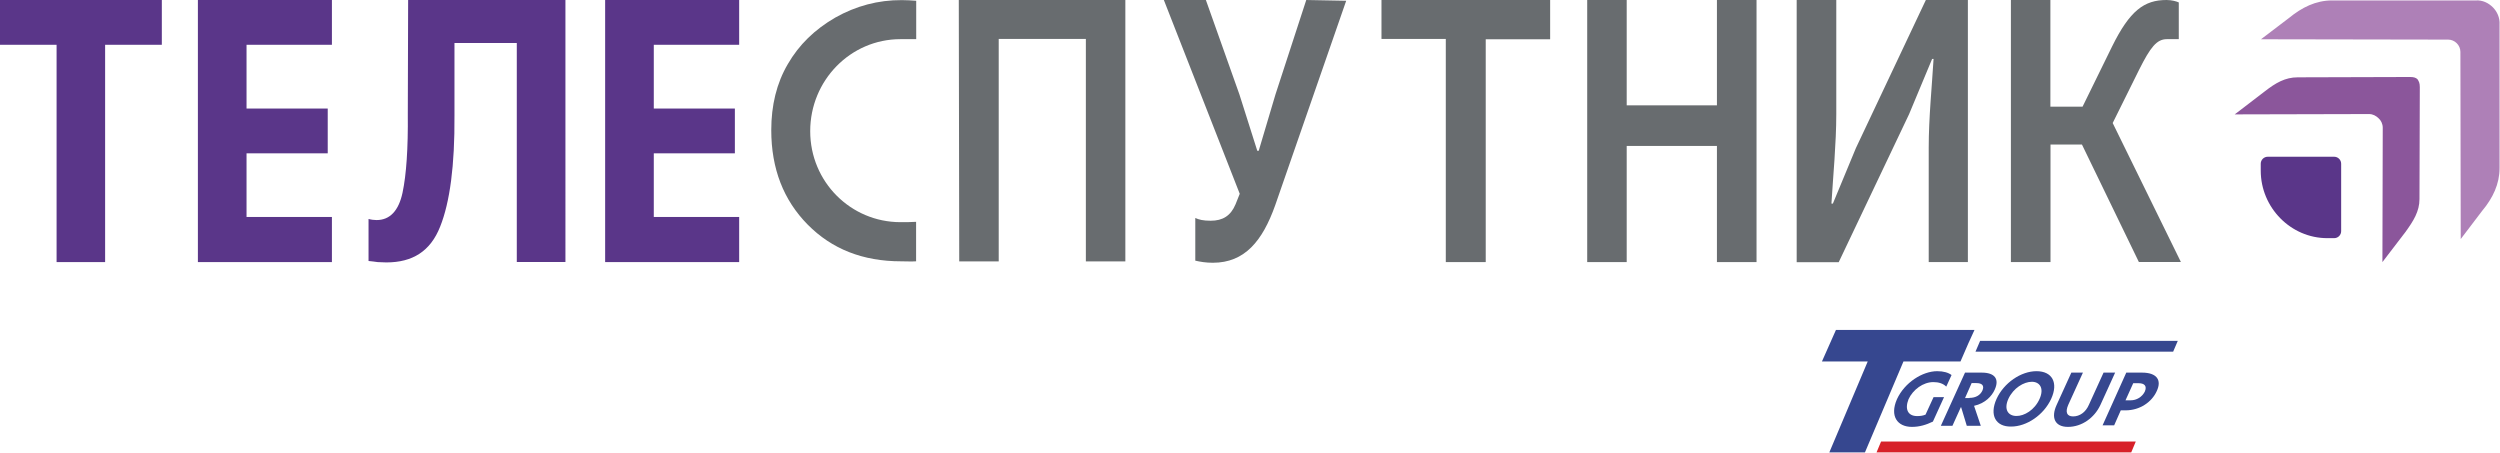 <?xml version="1.0" encoding="UTF-8"?> <svg xmlns="http://www.w3.org/2000/svg" xmlns:xlink="http://www.w3.org/1999/xlink" version="1.1" id="Слой_1" x="0px" y="0px" viewBox="0 0 2266.4 410.9" style="enable-background:new 0 0 2266.4 410.9;" xml:space="preserve"> <style type="text/css"> .st0{fill:#36478F;} .st1{clip-path:url(#SVGID_2_);fill:#36478F;} .st2{clip-path:url(#SVGID_2_);fill:#D72129;} .st3{clip-path:url(#SVGID_2_);fill:#686C6F;} .st4{clip-path:url(#SVGID_2_);fill-rule:evenodd;clip-rule:evenodd;fill:#5A3689;} .st5{clip-path:url(#SVGID_2_);fill-rule:evenodd;clip-rule:evenodd;fill:#AE80B7;} .st6{clip-path:url(#SVGID_2_);fill-rule:evenodd;clip-rule:evenodd;fill:#8B569B;} .st7{clip-path:url(#SVGID_2_);fill:#5A3689;} </style> <polygon class="st0" points="1790,299.1 1784.6,310.9 1777.3,327.7 1725.6,327.7 1690.7,410.1 1658.4,410.1 1693.2,327.7 1651.7,327.7 1664.4,299.1 "></polygon> <g> <defs> <rect id="SVGID_1_" x="-1759.9" y="-3132.7" width="5669.3" height="7086.6"></rect> </defs> <clipPath id="SVGID_2_"> <use xlink:href="#SVGID_1_" style="overflow:visible;"></use> </clipPath> <path class="st1" d="M1738,377.2c2.9,0,5.1-0.3,7.6-1.3l7.3-15.9h9.5l-10.1,22.2c-6,2.9-12.1,4.8-19,4.8 c-13.3,0-20.3-9.8-13.6-25.1c7-15.2,23.2-25.4,36.5-25.4c5.7,0,10.1,1.3,13,3.5l-4.8,10.5c-2.9-2.9-7-4.1-11.7-4.1 c-9.2,0-18.4,6.7-22.5,15.5C1726.6,371.1,1729.7,377.2,1738,377.2"></path> <path class="st1" d="M1785.5,360.7c5.7,0,9.8-2.5,11.7-6.7c1.9-4.4-0.3-6.7-5.4-6.7h-4.4l-6,13.6h4.1V360.7z M1795.7,386H1783 l-5.1-16.8h-0.3L1770,386h-10.5l21.9-48.2h15.2c11.7,0,16.2,5.7,11.7,15.5c-2.5,5.7-8.6,12.4-18.7,14.6L1795.7,386z"></path> <path class="st1" d="M1849,361.6c4.4-9.8,0-15.5-7-15.5c-7.3,0-16.8,5.7-21.3,15.5c-4.4,9.8,0,15.5,7.3,15.5 C1835,377.2,1844.5,371.8,1849,361.6 M1810,361.6c6.7-14.6,22.2-25.1,36.2-25.1c14.3,0,20,10.5,13.3,25.1 c-6.7,14.6-22.2,25.1-36.2,25.1C1809.3,387,1803.3,376.5,1810,361.6"></path> <path class="st1" d="M1864.5,367l13.3-29.2h10.5L1875,367c-2.9,6.7-1.3,10.5,4.4,10.5c6,0,11.4-3.8,14.3-10.5l13.3-29.2h10.5 l-13.3,29.2c-5.4,11.7-16.8,20-29.5,20C1862.9,387,1859.1,378.7,1864.5,367"></path> <path class="st1" d="M1944.4,355c2.2-5.1-0.3-7.6-5.7-7.6h-4.8l-7,15.5h4.8C1936.8,362.9,1941.9,360,1944.4,355 M1927.6,337.8h14.3 c13.3,0,18.1,6.7,13.3,16.8c-4.4,9.8-15.2,17.4-28.2,17.4h-4.4l-6,13.6h-10.5L1927.6,337.8z"></path> <polygon class="st1" points="1970.1,318.8 1974.3,309 1795.1,309 1790.9,318.8 "></polygon> <polygon class="st2" points="1932.1,410.1 1936.2,400.3 1705.3,400.3 1701.2,410.1 "></polygon> <path class="st3" d="M816.3,201.4c-45,0-81.8-36.5-81.8-82.5c0-46,36.5-83.4,81.8-83.4h14.3V0.7c-4.1-0.3-8.6-0.6-13-0.6 C796,0,776,5.4,757.3,15.9c-18.7,10.8-33,24.7-43.1,42.2C704,75.5,699.2,95.5,699.2,118c0,34.9,11.1,63.4,33,85.6 c21.9,22.2,50.1,33.3,84.7,33.3c4.8,0,9.2,0.3,13.6,0v-35.8C826.1,201.4,821,201.4,816.3,201.4"></path> <path class="st4" d="M2055.8,142.1c-3.5,0-6.3,2.9-6.3,6.3v6.3c0,33.6,27.3,61.2,60.3,61.2h6.3c3.5,0,6.3-2.9,6.3-6.3v-61.2 c0-3.5-2.9-6.3-6.3-6.3H2055.8z"></path> <path class="st5" d="M2260,6.7L2260,6.7C2259.7,6.7,2259.7,6.4,2260,6.7c-4.1-4.1-9.5-6.7-15.5-6.3h-130.4 c-14.6,0-27.3,6.3-39,15.9l-25.4,19.3l169.1,0.3h0.3h0.3c6,0,11.1,5.1,11.1,11.1v0.3v0.3l0.3,169.1l19.3-25.4 c9.8-11.7,15.9-24.4,15.9-39v-130C2266.4,16.2,2263.8,10.5,2260,6.7"></path> <path class="st6" d="M2191.5,71.7L2191.5,71.7c-1.6-1.3-3.2-1.9-6.7-1.9l-101.8,0.3c-11.4,0-20,5.1-29.8,12.7l-27.3,20.9l121.8-0.3 c3.5,0,6.3,1.6,8.6,3.8c2.2,1.9,3.8,5.1,3.8,8.6l-0.3,121.8l20.9-27.3c7.3-10.1,12.7-18.7,12.7-29.8l0.3-101.5 C2193.7,75.2,2192.8,73.6,2191.5,71.7"></path> <polygon class="st3" points="869.2,0 1020.2,0 1020.2,237 984.4,237 984.4,35.3 905.4,35.3 905.4,237 869.6,237 "></polygon> <polygon class="st3" points="1310.7,35.3 1252.4,35.3 1252.4,0 1405.3,0 1405.3,35.6 1346.9,35.6 1346.9,237.6 1310.7,237.6 "></polygon> <polygon class="st3" points="1438.9,0 1474.7,0 1474.7,95.5 1556.5,95.5 1556.5,0 1592.4,0 1592.4,237.6 1556.5,237.6 1556.5,132.3 1474.7,132.3 1474.7,237.6 1438.9,237.6 "></polygon> <path class="st3" d="M1629.2,0h35.5v103.4c0,26.6-2.9,56.5-4.4,81.2h1.3l20.9-50.4L1745.9,0h38.1v237.6h-35.5v-104 c0-26.6,2.9-55.2,4.4-80.2h-1.3l-20.9,50.1l-63.8,134.2h-38.1V0H1629.2z"></path> <path class="st3" d="M1823,0h35.8v96.7h49.2l69.1,140.8h-38.1L1887.4,131h-28.5v106.6H1823V0z M1883.9,105l30.8-62.8 C1930.8,9.6,1943.8,0,1964.1,0c4.8,0,9.2,1.3,11.1,2.2v33.3h-10.8c-9.2,0-14.9,7.3-25.1,27.6l-24.7,49.8L1883.9,105z"></path> <polygon class="st7" points="-0.4,0 146.7,0 146.7,40.6 95.3,40.6 95.3,237.6 51.3,237.6 51.3,40.6 -0.4,40.6 "></polygon> <polygon class="st7" points="670.1,40.6 670.1,0 548.6,0 548.6,237.6 670.1,237.6 670.1,196.7 592.7,196.7 592.7,139 666.2,139 666.2,98.4 592.7,98.4 592.7,40.6 "></polygon> <path class="st7" d="M369.7,103.4c0.3,31.1-1.3,54.9-4.8,71.4c-3.5,16.2-11.4,24.7-23.5,24.7c-2.2,0-4.8-0.3-7.3-1v38.1 c2.9,0.3,5.7,0.6,8.2,1c2.5,0,5.1,0.3,7.9,0.3c23.8,0,40-10.1,48.8-32.4c8.9-22.2,13.3-55.8,13-100.5v-66h56.5v198.5h44.1V0H370 L369.7,103.4z"></path> <polygon class="st7" points="179.4,237.6 300.9,237.6 300.9,196.7 223.5,196.7 223.5,139 297.1,139 297.1,98.4 223.5,98.4 223.5,40.6 300.9,40.6 300.9,0 179.4,0 "></polygon> <path class="st3" d="M1184.2,0l-27.9,85.6l-15.2,51.1h-1.3l-16.2-51.1L1093.2,0h-38.1l68.8,175.7l-3.8,9.5 c-4.4,10.5-11.7,14.9-22.5,14.9c-7,0-10.8-1-14-2.5v38.7c4.4,1,9.5,1.9,15.9,1.9c28.9,0,45-19.7,56.5-52l64.4-185.5L1184.2,0z"></path> </g> </svg> 
